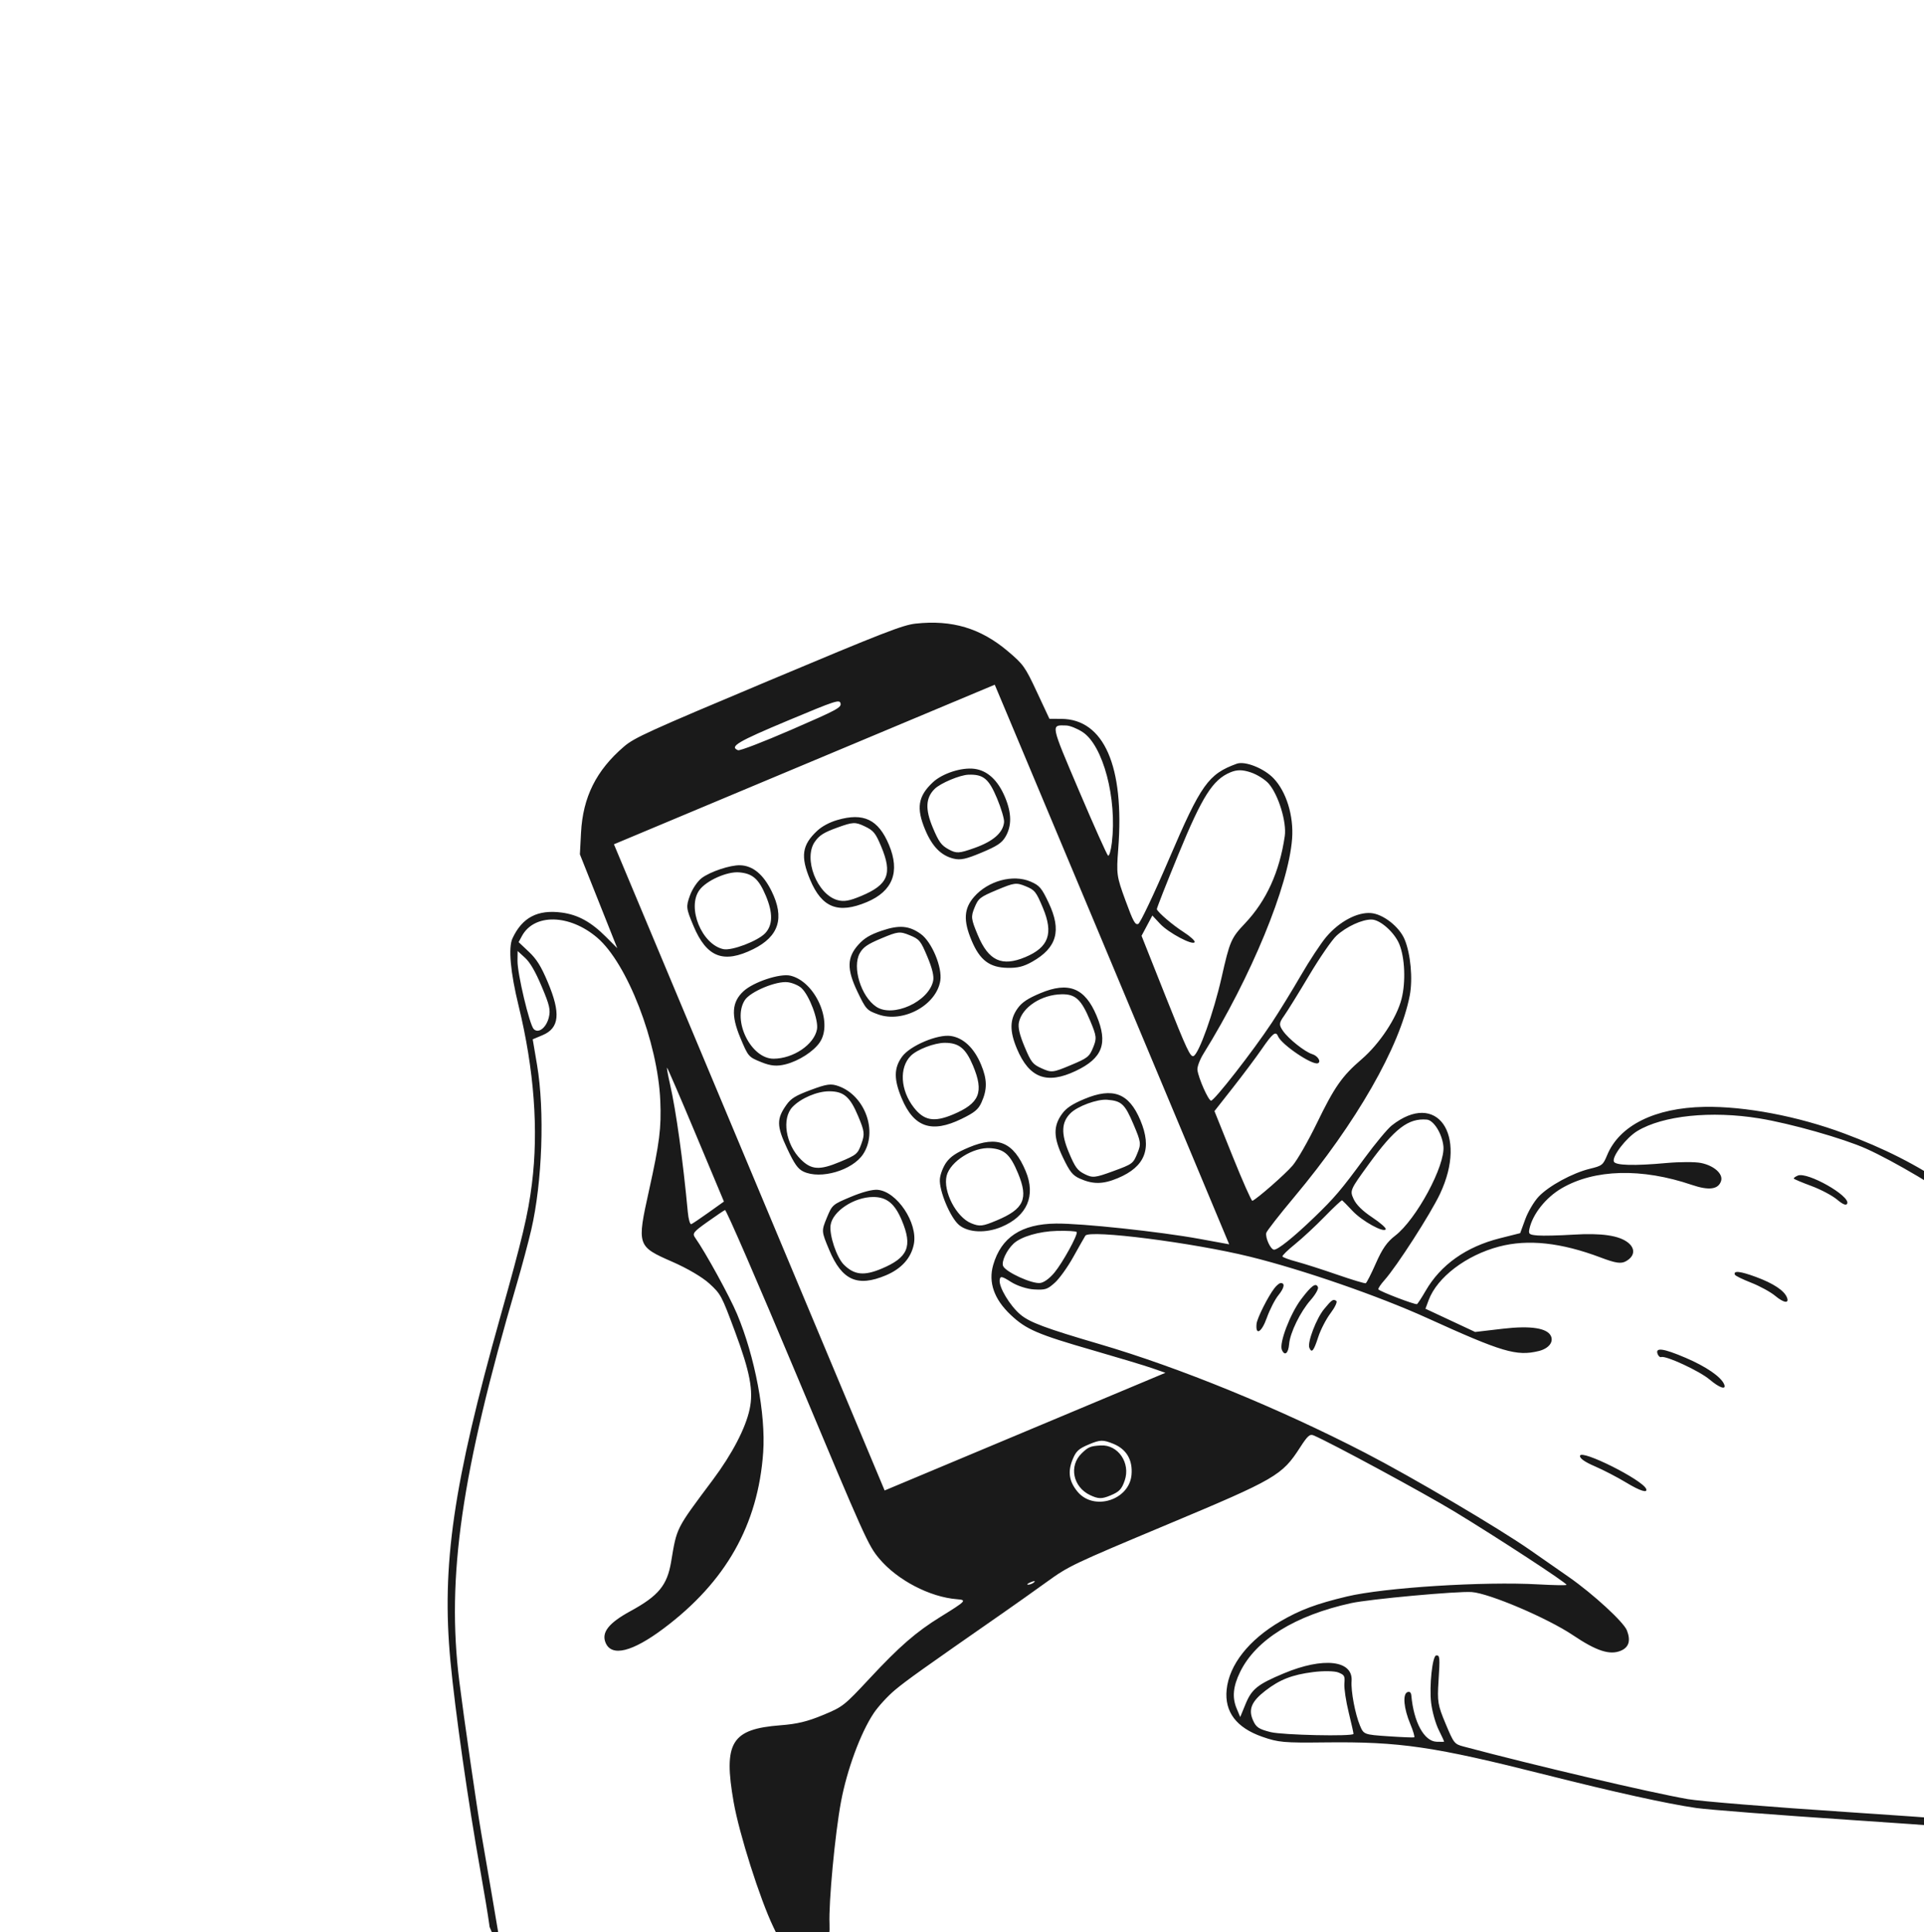 <svg width="490" height="492" viewBox="0 0 490 492" fill="none" xmlns="http://www.w3.org/2000/svg">
<g clip-path="url(#clip0_13509_28178)">
<path fill-rule="evenodd" clip-rule="evenodd" d="M158.918 190.104C151.849 196.16 148.45 202.97 147.974 212.029L147.685 217.543L152.444 229.495L157.204 241.446L154.338 238.574C150.535 234.76 147.192 232.924 143.051 232.375C136.918 231.562 132.995 233.619 130.518 238.943C129.422 241.303 129.988 247.564 132.069 256.084C136.038 272.336 137.19 287.769 135.459 301.507C134.48 309.275 133.034 315.355 127.445 335.211C115.407 377.985 112.418 398.592 114.716 422.987C115.924 435.808 119.235 458.969 122.379 476.582C123.331 481.918 124.332 487.97 124.602 490.032C125.409 496.191 126.022 498.146 126.889 497.319C127.3 496.926 127.378 495.03 127.061 493.104C126.424 489.228 124.013 475.117 122.566 466.796C121.492 460.623 118.107 437.213 116.977 428.151C113.666 401.587 117.477 375.178 131.556 327.127C132.877 322.618 134.561 316.328 135.299 313.147C138.112 301.012 138.753 282.858 136.778 271.191L135.671 264.647L138.184 263.591C142.485 261.785 142.848 258 139.483 250.039C137.78 246.009 136.666 244.228 134.674 242.348L132.082 239.903L132.918 238.356C136.036 232.58 145.002 232.753 152.048 238.725C159.717 245.224 167.531 265.388 168.161 280.306C168.453 287.215 167.98 290.972 165.285 303.151C162.183 317.175 162.245 317.367 171.229 321.299C175.123 323.004 178.901 325.229 180.688 326.873C183.58 329.532 183.761 329.869 187.158 338.996C191.028 349.393 191.924 354.131 190.912 358.857C189.884 363.663 186.456 370.242 181.58 376.772C172.036 389.554 172.418 388.804 170.916 397.717C169.91 403.691 167.707 406.357 160.556 410.256C155.012 413.28 153.13 415.676 154.233 418.308C155.761 421.954 161.022 420.658 169.014 414.668C184.863 402.787 193.064 388.285 194.366 369.834C195.047 360.182 192.275 345.494 187.721 334.626C185.825 330.099 179.648 318.848 177.034 315.16C176.276 314.089 176.584 313.692 180.148 311.159C182.323 309.611 184.345 308.244 184.642 308.12C184.945 307.993 192.992 326.538 203.094 350.648C220.314 391.749 221.119 393.535 223.909 396.866C228.493 402.338 236.784 406.674 243.706 407.219C246.309 407.424 246.122 407.627 239.506 411.721C233.294 415.567 229.112 419.2 221.519 427.346C214.962 434.38 214.671 434.609 209.573 436.724C205.594 438.375 203.015 438.994 198.756 439.322C186.255 440.283 184.178 443.703 186.85 458.917C188.267 466.983 193.531 483.55 196.924 490.622L198.78 494.49L204.536 494.45C207.702 494.428 210.542 494.172 210.847 493.881C211.153 493.591 211.338 491.811 211.258 489.927C211.023 484.383 212.655 466.998 214.177 458.829C215.7 450.648 219.175 441.241 222.523 436.23C223.678 434.503 226.132 431.835 227.976 430.301C230.959 427.82 234.817 425.07 255.627 410.586C258.547 408.555 263.511 405.034 266.658 402.763C272.205 398.76 273.146 398.312 297.128 388.264C324.988 376.591 326.49 375.72 331.114 368.554C333.019 365.602 333.586 365.099 334.545 365.506C338.915 367.359 362.605 380.167 370.397 384.889C381.387 391.551 399.133 403.149 398.964 403.56C398.901 403.715 395.706 403.663 391.864 403.446C377.893 402.654 352.566 404.251 343.041 406.524C335.267 408.38 331.094 409.936 326.145 412.827C318.051 417.554 313.038 423.912 312.399 430.264C311.83 435.911 314.886 439.946 321.474 442.248C325.578 443.682 326.962 443.807 337.412 443.684C356.547 443.458 365.1 444.714 393.832 451.97C411.129 456.338 424.624 459.313 431.992 460.381C434.95 460.809 452.603 462.178 471.221 463.423C515.919 466.41 527.159 467.645 550.568 472.139C562.724 474.473 574.356 477.66 587.964 482.387C594.226 484.562 595.547 484.742 594.935 483.339C594.239 481.741 571.691 474.874 554.834 471.125C533.21 466.317 517.513 464.514 470.185 461.402C451.141 460.15 432.989 458.674 429.846 458.123C420.074 456.41 390.781 449.54 372.762 444.736C370.395 444.106 370.262 443.937 368.161 438.922C366.172 434.176 366.026 433.297 366.358 428.086C366.746 422 366.698 421.46 365.776 421.53C364.797 421.605 363.97 429.32 364.479 433.62C364.739 435.813 365.615 438.925 366.425 440.535C367.235 442.145 367.842 443.485 367.774 443.514C367.705 443.542 366.853 443.543 365.881 443.514C362.703 443.42 360.047 438.566 359.433 431.728C359.363 430.949 359.001 430.651 358.422 430.893C357.182 431.413 357.512 435.035 359.157 438.962C359.912 440.762 360.364 442.304 360.161 442.389C359.959 442.473 356.986 442.353 353.554 442.12C347.407 441.704 347.301 441.664 346.36 439.417C345.124 436.468 344.023 430.63 344.219 428.07C344.628 422.752 337.05 421.884 326.978 426.096C320.296 428.89 318.79 430.093 317.23 433.883L315.856 437.223L314.946 435.052C313.763 432.229 314.032 429.415 315.839 425.725C319.85 417.531 329.857 411.334 344.11 408.215C348.795 407.19 371.227 405.135 374.839 405.4C379.329 405.73 394.133 412.04 400.578 416.371C406.595 420.415 409.97 421.512 412.782 420.338C414.838 419.48 415.351 417.786 414.344 415.176C413.52 413.04 405.771 405.915 399.557 401.577C397.765 400.327 393.319 397.229 389.677 394.693C381.58 389.057 359.665 376.141 347.696 369.952C325.754 358.608 300.362 348.216 280.037 342.264C266.265 338.23 262.223 336.72 259.863 334.73C257.208 332.489 254.38 327.787 254.59 325.964C254.717 324.866 255.125 324.931 257.481 326.43C259.033 327.417 261.593 328.246 263.378 328.34C266.248 328.491 266.722 328.339 268.622 326.646C269.771 325.623 271.87 322.71 273.286 320.173C274.701 317.636 276.111 315.153 276.417 314.655C277.4 313.057 303.864 316.433 318.335 320.004C331.837 323.335 351.145 330.019 363.544 335.655C382.597 344.314 386.223 345.389 391.839 344.036C394.325 343.437 395.674 341.841 395.018 340.275C394.142 338.185 389.884 337.511 382.789 338.34L375.686 339.17L369.358 336.212L363.03 333.254L363.836 331.084C366.002 325.25 373.392 319.626 381.789 317.422C389.141 315.491 397.571 316.4 407.659 320.211C411.502 321.663 412.852 321.858 414.111 321.146C416.323 319.896 416.544 317.973 414.653 316.44C412.386 314.602 407.869 313.941 400.647 314.39C397.037 314.614 392.983 314.708 391.636 314.599C389.426 314.42 389.22 314.251 389.521 312.877C390.34 309.143 393.694 304.929 397.72 302.581C406.102 297.69 418.124 297.381 430.912 301.729C435.244 303.202 437.663 302.866 438.328 300.7C438.878 298.907 436.532 296.816 433.208 296.137C431.731 295.836 427.762 295.841 424.388 296.149C416.205 296.896 411.425 296.768 411.016 295.791C410.479 294.51 414.145 289.722 416.977 288.005C423.482 284.061 435.799 282.785 448.059 284.785C456 286.081 469.422 289.882 475.245 292.484C482.241 295.61 495.206 303.301 498.875 306.502C511.651 317.646 534.308 344.382 542.337 357.79C543.852 360.319 546.258 363.833 547.685 365.599C550.078 368.561 550.81 368.975 557.169 370.973C564.967 373.421 566.297 374.458 570.725 381.531C574.819 388.068 579.182 393.219 583.511 396.625C588.311 400.401 597.69 405.035 604.875 407.178C611.441 409.137 624.022 411.668 624.968 411.22C625.306 411.06 626.765 408.325 628.209 405.143L630.836 399.357L626.271 397.899C610.338 392.811 595.613 385.858 582.954 377.444C567.766 367.35 559.467 360.359 539.63 340.947C534.82 336.239 528.098 329.672 524.693 326.353C502.936 305.14 489.81 296.136 469.691 288.626C457.916 284.23 444.346 281.654 434.023 281.855C421.438 282.099 412.44 286.569 409.308 294.131C408.256 296.671 408.023 296.856 404.922 297.608C400.495 298.683 394.469 301.955 391.872 304.693C390.699 305.93 389.158 308.532 388.448 310.475L387.157 314.008L381.981 315.311C373.39 317.475 366.904 322.067 363.076 328.695C362.047 330.477 361.053 331.998 360.866 332.077C360.366 332.286 351.241 328.791 351.041 328.312C350.946 328.087 351.636 327.047 352.573 326C355.701 322.508 364.348 309.077 366.746 303.985C373.874 288.855 365.895 277.576 354.442 286.591C353.379 287.428 350.247 291.192 347.483 294.955C341.556 303.023 339.852 305.026 334.684 310.005C329.381 315.112 325.328 318.355 324.424 318.213C323.544 318.076 322.227 315.181 322.486 313.954C322.584 313.491 325.807 309.358 329.65 304.768C345.401 285.957 356.549 266.49 359.04 253.448C359.843 249.246 359.251 242.853 357.72 239.199C356.366 235.968 352.242 232.748 349.141 232.502C345.654 232.224 341.043 234.693 337.749 238.6C336.379 240.227 333.466 244.648 331.279 248.425C329.091 252.202 325.774 257.599 323.908 260.42C319.121 267.654 309.184 280.391 308.419 280.271C307.706 280.159 305.234 274.574 304.958 272.45C304.86 271.7 305.552 269.843 306.493 268.325C318.642 248.745 328.192 225.57 329.071 213.537C329.494 207.738 327.608 201.602 324.356 198.199C321.902 195.631 317.062 193.713 314.964 194.477C307.736 197.108 305.869 199.732 297.783 218.614C293.956 227.554 290.404 235.044 289.892 235.259C289.102 235.59 288.606 234.682 286.619 229.26C284.38 223.154 284.3 222.574 284.79 216.184C286.407 195.119 281.16 183.127 270.293 183.052L267.265 183.031L264.076 176.212C261.072 169.786 260.646 169.188 256.701 165.847C249.756 159.965 242.455 157.779 233.162 158.799C229.907 159.156 224.978 161.074 195.627 173.406C164.973 186.285 161.568 187.834 158.918 190.104ZM214.071 179.122C214.291 180.173 213.145 180.785 201.537 185.821C194.277 188.97 188.412 191.221 187.955 191.035C185.703 190.117 187.795 188.872 200.623 183.498C212.87 178.366 213.846 178.049 214.071 179.122ZM256.233 181.23C263.063 197.465 294.05 271.402 303.14 293.149L313.044 316.847L305.425 315.455C295.395 313.622 275.41 311.491 268.944 311.565C260.134 311.666 254.984 315.057 252.949 322.098C251.668 326.529 253.166 330.813 257.392 334.804C261.345 338.536 264.197 339.762 278.559 343.903C284.879 345.725 291.57 347.745 293.429 348.391L296.807 349.567L261.052 364.549L225.297 379.531L190.827 297.26L156.356 214.988L204.848 194.671L253.34 174.353L256.233 181.23ZM137.968 251.223C139.974 255.978 140.248 257.175 139.768 259.097C139.108 261.739 137.103 263.262 135.914 262.022C134.846 260.908 131.761 247.914 131.799 244.692L131.829 242.163L133.715 243.889C135.007 245.071 136.347 247.384 137.968 251.223ZM178.726 223.575C177.661 224.367 176.325 226.343 175.718 228.021C174.681 230.89 174.727 231.278 176.619 235.789C179.976 243.79 184.26 245.446 191.859 241.679C198.398 238.438 199.873 233.712 196.481 226.871C194.369 222.612 191.697 220.423 188.493 220.329C185.98 220.255 180.934 221.932 178.726 223.575ZM208.124 211.548C204.244 215.163 203.826 218.068 206.33 224.034C209.315 231.147 213.456 232.773 220.766 229.704C227.364 226.935 229.276 221.986 226.4 215.122C223.692 208.659 219.936 206.858 213.23 208.811C211.259 209.385 209.343 210.412 208.124 211.548ZM237.586 199.198C233.793 202.743 233.305 205.756 235.625 211.292C237.42 215.577 239.689 217.877 242.878 218.644C244.63 219.066 246.023 218.765 249.969 217.112C253.915 215.458 255.107 214.676 256.035 213.132C257.698 210.364 257.673 207.082 255.956 202.989C254.142 198.661 251.462 196.188 248.132 195.769C244.87 195.359 239.997 196.943 237.586 199.198ZM271.547 184.735C272.47 184.764 274.343 185.516 275.709 186.407C280.941 189.824 284.521 203.353 283.165 214.592C282.922 216.607 282.486 218.084 282.197 217.874C281.906 217.663 278.601 210.284 274.85 201.473C267.468 184.132 267.563 184.616 271.547 184.735ZM188.205 222.133C191.658 222.407 193.235 223.786 195.053 228.125C196.873 232.468 196.824 235.534 194.903 237.606C193.049 239.604 186.38 242.153 184.223 241.688C178.718 240.499 174.896 231.094 178.117 226.659C179.867 224.248 185.125 221.889 188.205 222.133ZM220.181 210.397C222.473 211.485 222.971 212.091 224.427 215.567C227.329 222.493 226.211 225.268 219.364 228.137C216.326 229.41 214.941 229.654 213.306 229.205C208.078 227.768 204.518 218.59 207.534 214.323C208.699 212.673 209.809 211.978 213.281 210.722C217.214 209.299 217.808 209.271 220.181 210.397ZM246.63 197.269C250.441 197.137 251.817 198.273 253.916 203.281C254.982 205.827 255.792 208.557 255.715 209.35C255.456 212.044 252.938 214.244 248.189 215.926C244.228 217.33 243.594 217.364 241.594 216.277C239.735 215.267 239.09 214.382 237.555 210.725C235.597 206.061 235.74 203.155 238.038 200.884C239.519 199.42 244.452 197.345 246.63 197.269ZM318.549 196.682C320.152 197.217 322.205 198.506 323.111 199.546C325.593 202.395 327.722 209.347 327.203 212.906C325.876 222.008 322.511 229.389 317.074 235.13C313.532 238.87 313.21 239.613 311.104 248.926C309.091 257.832 305.34 268.335 303.968 268.91C303.166 269.246 302.25 267.291 296.887 253.793L290.727 238.292L292.103 235.708L293.479 233.125L295.447 235.237C297.595 237.545 303.846 240.854 304.252 239.898C304.392 239.571 303.106 238.408 301.397 237.312C298.68 235.572 294.99 232.427 294.616 231.532C294.546 231.365 297.04 225.019 300.16 217.431C306.182 202.782 308.87 198.545 313.322 196.679C315.026 195.965 316.404 195.966 318.549 196.682ZM189.369 252.387C186.373 255.137 186.138 258.515 188.542 264.252C190.561 269.071 190.622 269.142 193.844 270.449C196.294 271.442 197.85 271.581 200.103 271.006C203.457 270.15 207.211 267.732 208.78 265.416C212.232 260.322 207.668 249.957 201.307 248.442C198.66 247.811 191.927 250.036 189.369 252.387ZM218.641 240.521C215.683 243.787 215.621 246.787 218.391 252.561C220.532 257.021 220.767 257.278 223.654 258.31C230.009 260.582 238.517 255.95 239.477 249.696C240.002 246.282 237.308 239.849 234.508 237.83C231.546 235.693 228.998 235.478 224.564 236.991C221.589 238.007 220.133 238.874 218.641 240.521ZM248.075 228.377C245.476 231.365 245.304 234.396 247.442 239.491C249.545 244.501 252.009 246.37 256.629 246.454C259.191 246.501 260.693 246.126 262.879 244.891C269.175 241.334 270.407 236.953 267.089 229.927C265.281 226.098 264.752 225.476 262.469 224.488C258.008 222.558 251.64 224.279 248.075 228.377ZM200.665 250.112C201.851 250.274 203.397 250.936 204.099 251.583C206.122 253.451 208.504 259.773 208.065 262.117C207.343 265.98 202.022 269.577 197.013 269.589C191.245 269.602 186.425 259.821 189.673 254.693C191.057 252.508 197.755 249.717 200.665 250.112ZM231.664 238.139C234.158 239.155 234.468 239.531 236.187 243.634C237.444 246.635 237.909 248.601 237.645 249.803C236.484 255.102 227.394 259.203 223.147 256.345C219.276 253.74 216.982 246.273 218.964 242.725C219.825 241.181 220.93 240.424 224.513 238.923C228.69 237.172 229.164 237.121 231.664 238.139ZM261.183 225.66C263.533 226.618 263.87 227.038 265.611 231.195C268.343 237.715 267.085 241.219 261.117 243.72C255.15 246.22 251.77 244.659 249.038 238.139C247.296 233.982 247.232 233.448 248.198 231.101C249.172 228.736 249.567 228.425 253.941 226.593C258.316 224.76 258.815 224.696 261.183 225.66ZM177.215 288.883L184.37 305.962L180.511 308.715C178.388 310.229 176.388 311.578 176.065 311.714C175.738 311.85 175.344 310.504 175.173 308.672C173.951 295.561 172.175 282.804 170.635 276.058C170.12 273.803 169.779 271.923 169.879 271.881C169.978 271.839 173.279 279.49 177.215 288.883ZM200.263 281.37C197.751 284.921 197.782 286.737 200.45 292.42C202.331 296.426 203.197 297.654 204.626 298.333C208.963 300.396 217.062 298.037 219.804 293.912C223.619 288.174 220.335 279.017 213.589 276.58C211.624 275.87 210.589 276.009 206.5 277.536C202.57 279.002 201.452 279.69 200.263 281.37ZM229.739 269.062C227.633 271.962 227.61 274.83 229.653 279.698C232.744 287.066 237.271 288.617 244.878 284.914C248.211 283.291 249.154 282.516 249.959 280.731C251.465 277.4 251.434 274.856 249.842 271.059C248.08 266.852 245.362 264.281 242.169 263.801C238.807 263.295 231.76 266.278 229.739 269.062ZM259.202 256.717C257.142 259.554 257.081 262.503 258.987 267.047C262.116 274.511 266.596 276.199 273.979 272.695C280.805 269.455 282.225 265.682 279.272 258.633C276.305 251.553 272.151 249.888 264.964 252.899C261.782 254.232 260.287 255.223 259.202 256.717ZM211.14 277.886C214.865 277.878 216.473 279.249 218.55 284.206C220.193 288.128 220.269 288.769 219.377 291.249C218.442 293.848 218.183 294.067 213.894 295.864C208.737 298.024 206.662 297.9 203.987 295.269C200.081 291.428 199.022 284.8 201.847 281.861C203.97 279.651 208.079 277.893 211.14 277.886ZM240.604 265.541C244.21 265.533 245.952 266.94 247.802 271.356C250.648 278.147 249.497 280.946 242.687 283.8C237.876 285.816 235.328 285.358 232.726 282.01C229.3 277.601 228.965 271.855 231.958 268.847C233.564 267.234 237.976 265.547 240.604 265.541ZM270.381 253.18C273.899 253.119 275.366 254.478 277.637 259.897C279.287 263.834 279.351 264.412 278.394 266.737C277.42 269.103 277.026 269.412 272.637 271.251C268.158 273.128 267.798 273.168 265.348 272.071C263.001 271.021 262.608 270.528 260.934 266.531C259.65 263.468 259.217 261.589 259.499 260.303C260.342 256.46 265.215 253.27 270.381 253.18ZM349.365 234.152C351.548 234.216 355.152 237.439 356.375 240.42C357.79 243.867 358.044 250.024 356.95 254.335C355.714 259.206 351.359 265.788 346.751 269.748C341.786 274.015 339.864 276.764 335.36 286.04C333.169 290.552 330.393 295.396 329.19 296.803C327.31 299.005 320.163 305.268 318.954 305.774C318.73 305.868 316.465 300.767 313.921 294.438L309.296 282.93L314.003 276.942C316.592 273.649 319.874 269.263 321.298 267.197C324.148 263.062 324.896 262.469 325.486 263.877C326.381 266.012 334.243 271.325 335.641 270.739C336.543 270.361 335.606 268.854 334.207 268.43C332.334 267.862 328.142 264.532 326.747 262.504C325.679 260.953 325.713 260.515 327.043 258.646C327.869 257.486 330.736 252.856 333.415 248.358C336.094 243.859 339.225 239.318 340.372 238.268C342.925 235.93 346.965 234.081 349.365 234.152ZM210.561 310.119C209.184 313.466 209.189 313.529 211.192 318.303C214.43 326.021 218.37 327.786 225.595 324.756C229.585 323.083 232.04 320.35 232.736 316.805C233.796 311.402 228.421 303.361 223.488 302.97C222.158 302.864 219.6 303.54 216.656 304.773C212.007 306.721 211.932 306.787 210.561 310.119ZM241.016 295.976C240.21 297.086 239.468 298.997 239.367 300.223C239.127 303.153 242.01 310.062 244.254 311.934C246.594 313.888 251.065 314.085 255.054 312.413C261.592 309.671 263.844 304.476 261.214 298.199C258.112 290.796 254.067 289.104 246.777 292.158C243.595 293.491 242.1 294.482 241.016 295.976ZM270.479 283.631C268.204 286.765 268.265 289.656 270.718 294.766C272.467 298.41 273.176 299.293 275.018 300.118C278.358 301.612 280.91 301.581 284.69 299.997C291.659 297.077 293.452 292.471 290.426 285.261C287.518 278.33 283.437 276.791 276.117 279.863C273.061 281.145 271.551 282.154 270.479 283.631ZM222.365 304.8C225.829 304.793 227.874 306.46 229.677 310.764C232.457 317.397 231.266 320.224 224.5 323.059C220.039 324.928 217.573 324.665 214.918 322.039C213.081 320.22 211.168 314.52 211.534 311.955C212.038 308.431 217.517 304.811 222.365 304.8ZM252.267 292.365C255.818 292.646 257.287 293.989 259.27 298.764C261.967 305.26 260.796 307.851 253.843 310.764C250.195 312.293 249.509 312.368 247.327 311.48C243.533 309.934 240.112 303.317 241.085 299.406C242 295.738 247.905 292.019 252.267 292.365ZM281.963 280.038C285.64 280.328 286.478 281.113 288.69 286.332C290.604 290.85 290.656 291.256 289.633 293.742C288.578 296.305 288.421 296.42 283.504 298.224C278.892 299.915 278.268 299.981 276.265 298.984C274.384 298.047 273.81 297.262 272.201 293.422C270.193 288.631 270.32 285.751 272.637 283.461C274.448 281.671 279.44 279.839 281.963 280.038ZM269.201 313.431C271.863 313.367 274.12 313.503 274.217 313.734C274.522 314.461 270.608 321.572 268.532 324.062C267.303 325.536 265.934 326.542 264.95 326.692C262.889 327.007 256.117 323.922 255.467 322.372C255 321.256 256.363 318.342 258.132 316.677C260.025 314.895 264.645 313.541 269.201 313.431ZM363.388 285.093C365.127 285.241 367.268 288.676 367.602 291.855C368.119 296.773 360.698 310.531 355.296 314.671C353.259 316.232 352.02 318.007 350.411 321.668C349.225 324.367 348.059 326.657 347.819 326.757C347.58 326.857 344.302 325.872 340.535 324.569C336.768 323.264 332.131 321.782 330.233 321.275C328.333 320.767 326.703 320.168 326.609 319.944C326.516 319.72 327.956 318.313 329.809 316.818C331.662 315.322 335.064 312.162 337.368 309.794C339.671 307.427 341.672 305.559 341.814 305.643C341.956 305.727 343.145 306.941 344.458 308.341C346.894 310.939 352.497 314.026 352.918 313.001C353.047 312.689 351.483 311.326 349.445 309.972C347.013 308.357 345.392 306.755 344.736 305.317C343.751 303.161 343.814 303.014 348.54 296.511C355.204 287.339 358.645 284.693 363.388 285.093ZM324.576 328.01C322.925 330.139 320.154 335.664 320.016 337.101C319.717 340.204 321.302 339.296 322.613 335.613C323.367 333.496 324.709 330.875 325.595 329.79C327.122 327.92 327.333 326.598 326.082 326.738C325.769 326.773 325.091 327.346 324.576 328.01ZM331.377 330.829C328.603 334.496 325.74 341.983 326.457 343.695C327.17 345.395 328.113 344.659 328.312 342.247C328.548 339.366 331.169 334.011 333.804 331.026C335.005 329.665 335.837 328.194 335.654 327.756C335.141 326.532 334.019 327.338 331.377 330.829ZM337.219 333.339C335.234 335.748 332.906 341.864 333.466 343.2C334.069 344.64 334.571 344.03 335.731 340.446C336.324 338.613 337.73 335.889 338.857 334.394C339.983 332.898 340.646 331.491 340.329 331.265C339.545 330.707 339.196 330.94 337.219 333.339ZM283.528 367.644C286.886 369.013 288.488 371.718 288.178 375.499C287.644 381.999 278.55 384.854 274.406 379.822C272.256 377.21 271.891 374.748 273.187 371.597C274.053 369.492 274.711 368.894 277.392 367.771C280.187 366.599 280.925 366.584 283.528 367.644ZM275.463 370.095C272.171 373.283 273.256 378.64 277.612 380.708C279.725 381.711 280.597 381.724 282.83 380.789C285.062 379.853 285.664 379.222 286.431 377.013C287.987 372.533 284.737 367.791 280.3 368.068C277.67 368.232 277.167 368.443 275.463 370.095ZM456.84 300.105C456.905 300.26 458.915 301.108 461.307 301.991C463.698 302.873 466.653 304.438 467.872 305.466C469.356 306.719 470.208 307.049 470.448 306.465C471.245 304.528 460.29 298.329 457.866 299.344C457.237 299.608 456.775 299.95 456.84 300.105ZM441.848 324.602C441.96 324.868 443.831 325.783 446.007 326.634C448.182 327.486 450.93 328.991 452.113 329.978C454.327 331.827 455.77 331.994 455.069 330.322C454.343 328.589 451.585 326.776 447.231 325.17C443.184 323.676 441.381 323.486 441.848 324.602ZM263.399 402.872C263.049 403.219 262.358 403.508 261.865 403.515C261.372 403.522 261.659 403.239 262.503 402.885C263.347 402.531 263.751 402.525 263.399 402.872ZM422.191 344.852C422.403 345.356 422.797 345.677 423.069 345.563C424.183 345.096 432.843 349.114 435.403 351.285C437.933 353.432 439.743 354.019 439.1 352.485C438.305 350.588 434.526 347.99 429.323 345.763C423.561 343.296 421.425 343.024 422.191 344.852ZM402.394 370.695C402.291 371.345 403.593 372.27 406.18 373.381C408.35 374.313 411.938 376.175 414.156 377.52C417.654 379.642 419.723 380.293 419.23 379.118C418.256 376.793 402.666 368.993 402.394 370.695ZM334.432 425.772C337.013 425.442 339.895 425.487 340.839 425.871C342.416 426.513 342.54 426.742 342.381 428.713C342.286 429.891 342.784 433.203 343.488 436.072C344.192 438.941 344.741 441.391 344.706 441.516C344.517 442.209 326.613 441.819 323.593 441.057C320.539 440.286 319.877 439.833 319.074 437.963C317.903 435.236 318.762 433.226 322.249 430.527C325.927 427.68 329.055 426.459 334.432 425.772Z" fill="#1A1A1A"/>
</g>
<defs>
<clipPath id="clip0_13509_28178">
<rect width="499.615" height="555.821" fill="white" transform="translate(0 193.07) rotate(-22.733)"/>
</clipPath>
</defs>
</svg>
